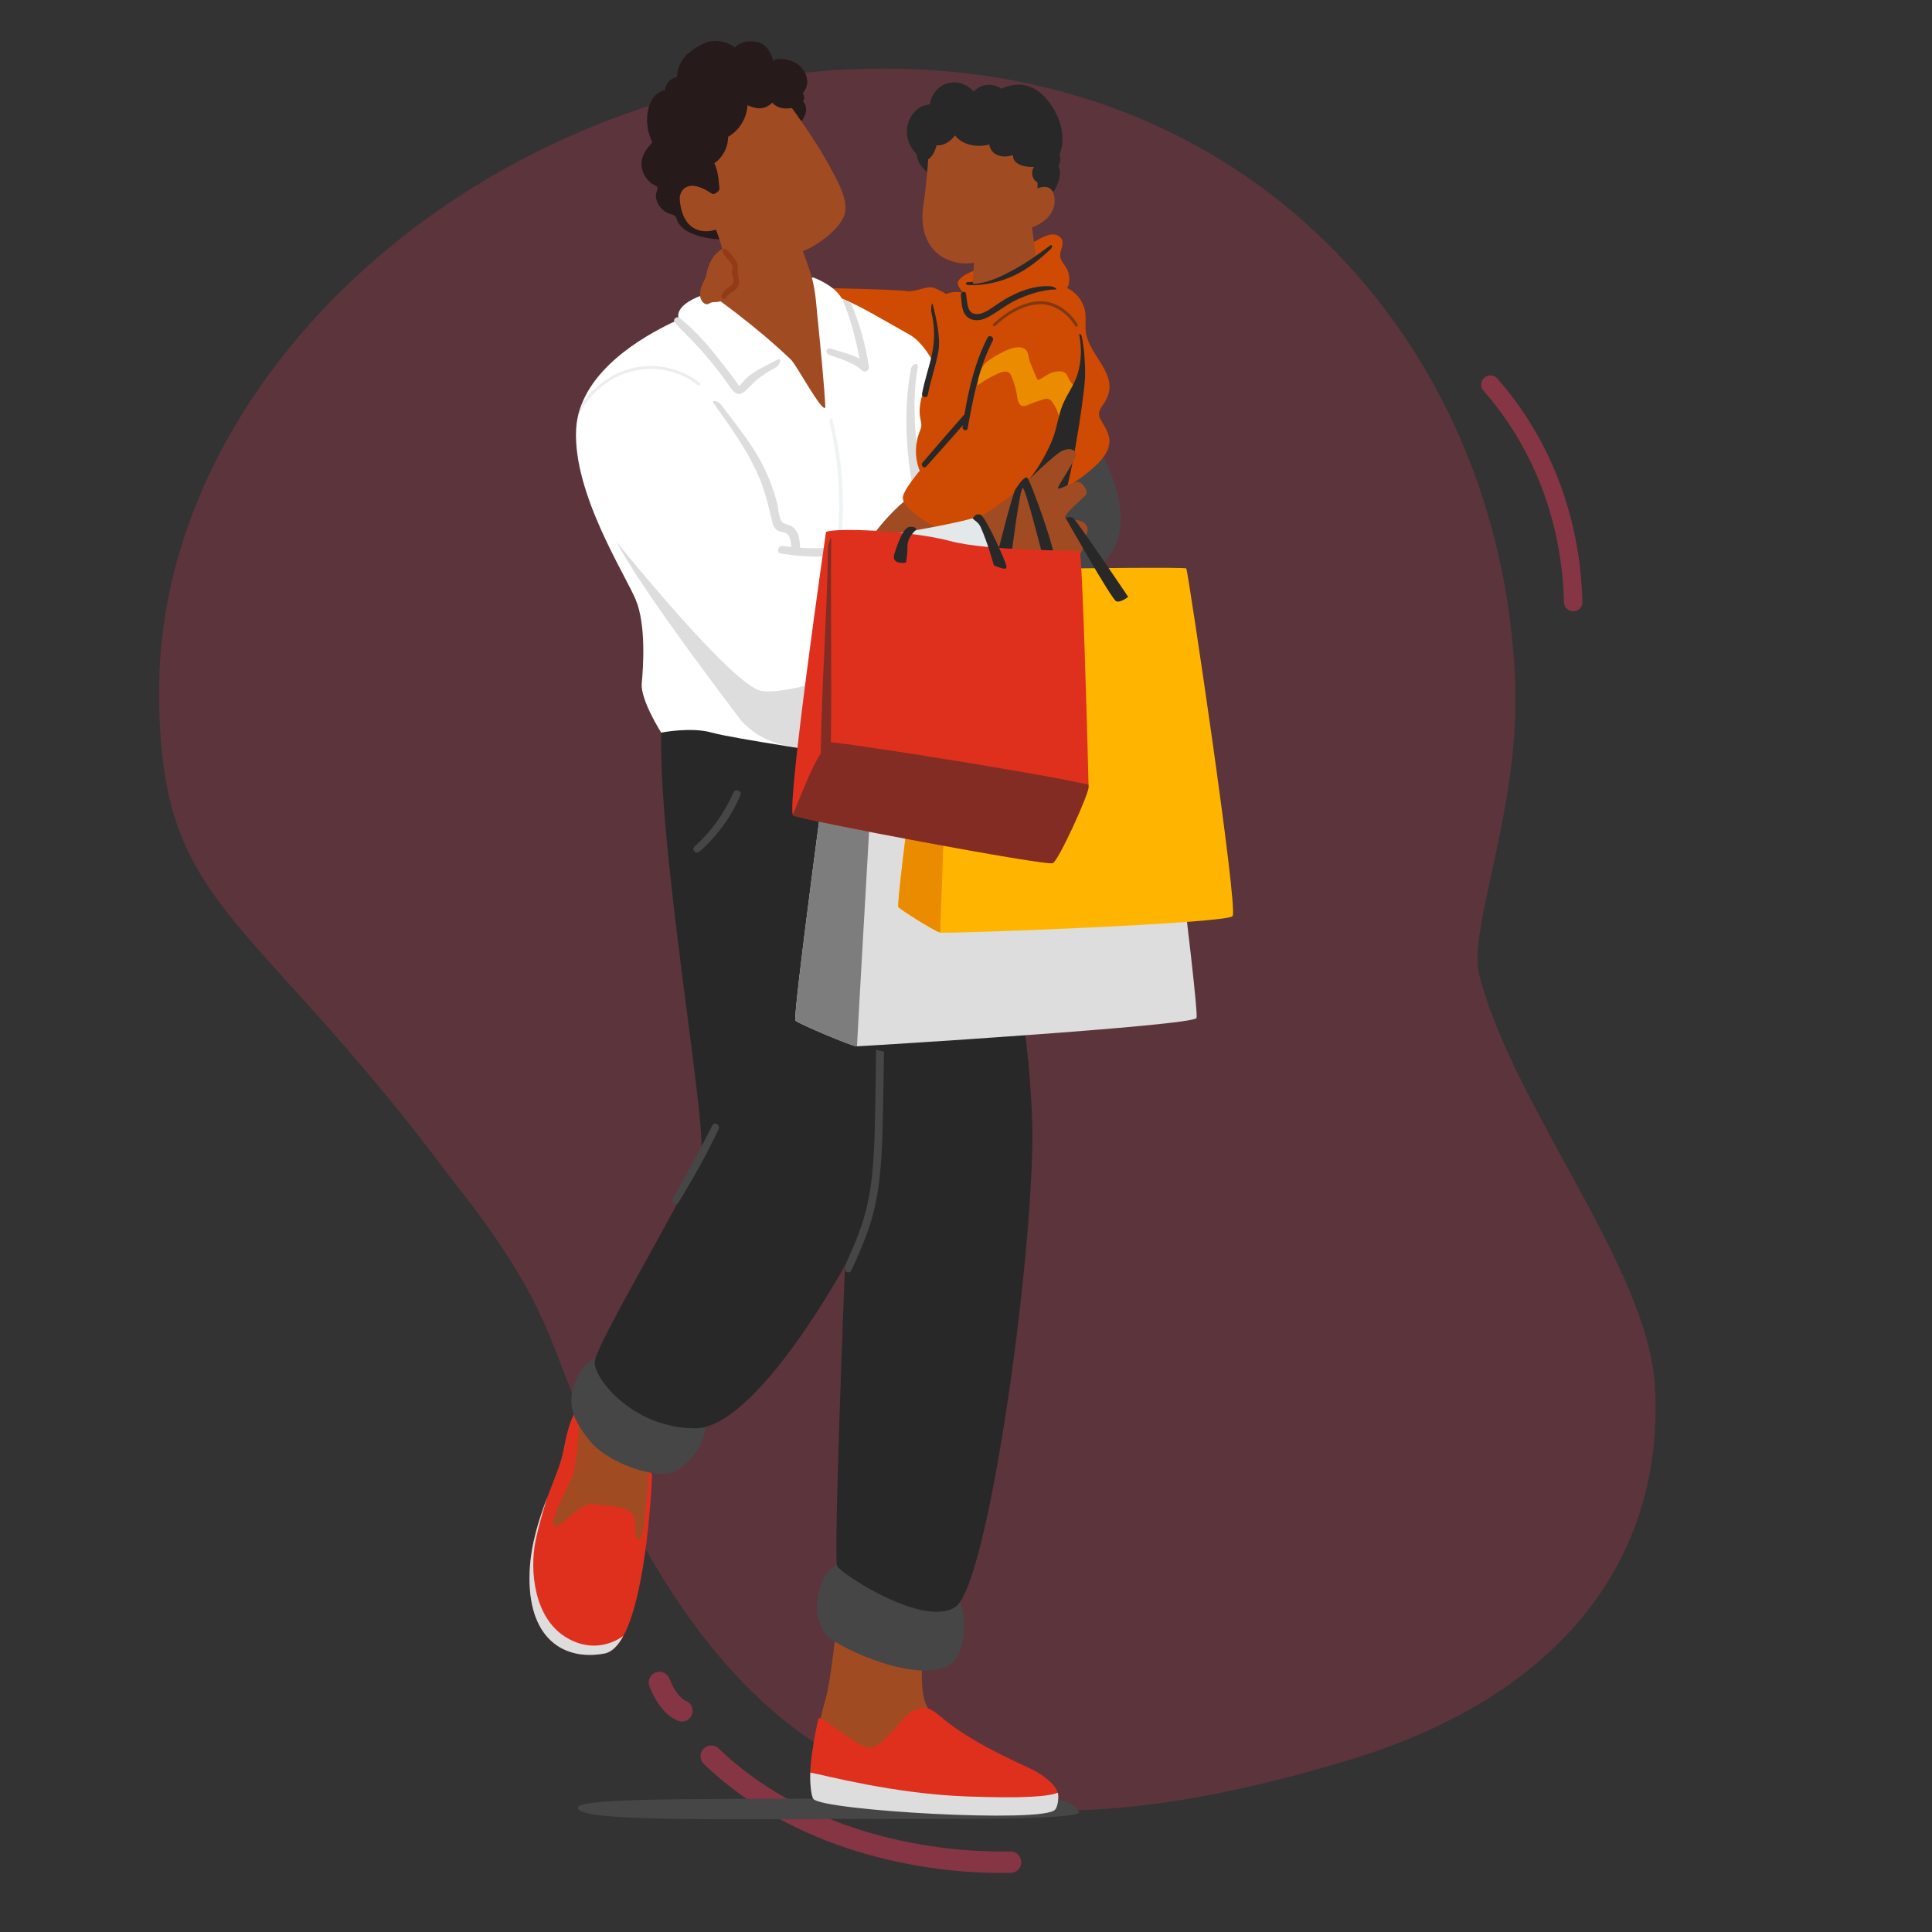 <?xml version="1.0" encoding="UTF-8"?><svg xmlns="http://www.w3.org/2000/svg" viewBox="0 0 327 327"><rect x="0" y="0" width="327" height="327" fill="#333333" stroke="none"/><defs><style>.cls-1{stroke-width:3.63px;}.cls-1,.cls-2{fill:none;stroke:#d93954;stroke-linecap:round;stroke-miterlimit:10;}.cls-1,.cls-2,.cls-3,.cls-4,.cls-5{opacity:.5;}.cls-6,.cls-5{fill:#e3e8ea;}.cls-7{fill:#ea8b00;}.cls-8{fill:#fff;}.cls-9{fill:#ffb500;}.cls-10{fill:#7d7d7d;}.cls-11{fill:#933b16;}.cls-12{fill:#a14b22;}.cls-13{fill:#cf4a02;}.cls-14,.cls-4{fill:#ddd;}.cls-15{fill:#df301e;}.cls-16{fill:#464646;}.cls-17{fill:#261a1a;}.cls-18,.cls-3{fill:#282828;}.cls-2{stroke-width:3.12px;}.cls-19{fill:#d93954;opacity:.25;}</style></defs><g id="Background"><g><path class="cls-19" d="M256.47,116.37c-1.66-56.07-42.92-104.77-106.92-104.77S26.93,60.94,26.93,117.03c0,37.09,14.87,36.03,49.58,82.63,13.22,16.53,15.91,24.78,18.84,32.39,25.45,66.1,58.32,88.56,133.2,65.77,35.86-10.91,53.18-34.18,51.56-63.13-1.12-20.14-24.13-47.51-29.75-69.74-1.93-7.64,6.73-27.6,6.11-48.59Z"/><path class="cls-2" d="M252.26,65.1c8.18,9.3,13.63,21.94,14.01,36.81"/><path class="cls-1" d="M171.03,315.18c-15.06,.3-36.08-3.89-50.65-17.93"/><path class="cls-1" d="M115.42,289.56s-2.23-.68-3.8-4.79"/></g></g><g id="Foreground"><g><path class="cls-13" d="M139.43,48.74s12.12,.25,13.89,.51,3.54-1.01,4.8-.51c1.26,.51,2.02,1.01,2.02,1.01,0,0,1.77-.76,3.28,0,1.52,.76-2.27,13.64-2.27,13.64l-18.68-2.59-3.03-12.06Z"/><path class="cls-16" d="M182.55,306.63c1.67,1.64-31.38,1.19-37.07,1.22-33.96,.23-47.71,.05-47.68-1.88,0-1.97,26.03-1.31,60.53-1.66,21.07-.48,22.89,.02,24.23,2.32Z"/><g><g><path class="cls-12" d="M142.36,267.71c0,.33-1.48,16.05-2.67,20.04-1.67,5.59-2.34,11.83-1,13.47,1.33,1.64,38.71,5.59,39.37,3.61,.67-1.97-16.9-9.29-21.02-15.77-4.2-6.61,5.91-40.05,6.01-40.08l-20.69,18.73Z"/><path class="cls-15" d="M178.56,305.33c-2,2.3-39.21,.16-40.87-1.81-.27-.32-.43-.86-.51-1.55-.42-3.58,1.34-11.1,1.34-11.1,.67-.66,6.34,4.93,8.68,4.93s5.67-5.59,7.34-6.24c1.67-.66,2.35-1,4.67,.99,5.17,4.44,13.35,7.89,15.35,8.87,1.46,.72,3.99,2.32,4.47,4.02,.18,.63,.07,1.27-.47,1.89Z"/><path class="cls-14" d="M178.56,306.31c-2,2.3-39.18,.14-40.87-1.81-.43-.49-.62-2.84-.53-4.48,2.4,.42,13.93,3.58,26.52,4.04,9.54,.35,13.72,.02,15.36-.63,.18,.63,.07,2.26-.47,2.88Z"/></g><g><path class="cls-15" d="M110.37,249.63s-.71,19.63-4.87,27.28c-.89,1.63-1.94,2.72-3.17,2.95-7.01,1.31-13.12-2.63-12.68-13.8,.18-4.68,1.61-8.98,3-12.67,1.15-3.04,2.28-5.65,2.67-7.7,1-5.26,2-8.21,5-8.87s10.05,12.81,10.05,12.81Z"/><path class="cls-12" d="M97.98,238.47s.17,9.04-1.5,12.32c-1.67,3.29-3.34,6.9-2.67,7.56,.67,.66,4.5-4.11,6.51-3.78,2,.33,5.67,.33,6.67,1.64,1,1.31,.17,4.44,1.17,4.44s1.68-12.5,1.68-12.5l-11.85-9.67Z"/><path class="cls-14" d="M105.49,276.91c-.89,1.63-1.94,2.72-3.17,2.95-7.01,1.31-13.12-2.63-12.68-13.8,.18-4.68,1.61-8.98,3-12.67-.73,2.33-1.53,5.12-2,7.41-1,4.93-.33,13.14,5.34,16.43,4.58,2.65,8.26,.57,9.51-.33Z"/></g><path class="cls-16" d="M102.32,229.92s-2.67-.99-4.67,3.29c-2,4.27-.67,7.23,2.34,10.84,3,3.61,11.34,6.57,14.35,4.93,3-1.64,5.67-5.59,5-9.2-.67-3.61-17.02-9.86-17.02-9.86Z"/><path class="cls-16" d="M142.03,264.75s-2.34,.33-3.34,4.27c-1,3.94,0,5.91,1,7.56,1,1.64,14.12,8.14,20.35,5.59,4-1.64,3.67-10.19,2-11.5-1.67-1.31-20.02-5.91-20.02-5.91Z"/><path class="cls-18" d="M174.73,193.45c-.33,23.33-7.67,74.91-13.01,78.52-5.34,3.61-19.35-5.59-20.02-6.9-.67-1.31,1.33-50.92,1.33-50.92,0,0-15.01,27.6-25.36,27.6s-17.02-8.22-17.02-11.17,17.42-31.57,18.02-35.48c1-6.57-9.67-64.4-6.01-78.2,3.44-12.95,51.24,4.32,51.24,4.32,0,0,4.9,21.47,8.11,42.74,.02,.11,.04,.23,.05,.34,.6,3.97,1.13,7.93,1.57,11.74,.31,2.68,.56,5.3,.74,7.78,.27,3.5,.4,6.76,.36,9.62Z"/><path class="cls-16" d="M152.74,142.81c-.41,2.44-1.46,4.25-2.82,6.13,.02-2.9,.04-5.5,.05-7.66,0-.73-1.12-.72-1.14,0-.37,11.71-.47,37.55-.76,49.26-.14,5.76-.41,11.51-2.3,17.01-.79,2.3-1.76,4.52-2.78,6.72,.04,.31,.07,.54,.11,.85,0,0,0,0,0,.01,.28,.34,.82,.28,1-.12,1.04-2.24,2.03-4.5,2.85-6.83,1.89-5.4,2.26-11.03,2.42-16.7,.26-9.43,.44-27.57,.54-40.75,.02-.01,.04-.02,.06-.04,2.31-1.78,3.53-4.96,3.9-7.73,.08-.63-1.02-.78-1.13-.15Z"/><path class="cls-16" d="M120.58,190.46c-2.16,4.19-4.35,8.35-6.75,12.42-.39,.66,.63,1.28,1.03,.62,2.45-4.02,4.78-8.14,6.77-12.4,.32-.7-.69-1.35-1.05-.64Z"/><path class="cls-16" d="M124.17,134.07c-1.55,3.52-3.75,6.63-6.63,9.23-.57,.52,.28,1.34,.85,.84,3.04-2.67,5.37-5.89,6.94-9.59,.28-.65-.88-1.13-1.16-.48Z"/><path class="cls-18" d="M174.37,183.83l-28.88-6.8,26.57-12.73c.6,3.97,1.13,7.93,1.57,11.74,.31,2.68,.56,5.3,.74,7.78Z"/></g><g><path class="cls-8" d="M164.94,106.58l-21.97,21.21s-18.94-2.78-22.48-3.79c-3.54-1.01-8.58,0-8.58,0,0,0-3.54-5.56-3.29-8.33,.25-2.78,.76-9.85-1.01-14.14-1.77-4.29-10.61-17.93-10.1-28.79,.04-.79,.14-1.55,.31-2.28,.15-.68,.35-1.33,.6-1.97,3.18-8.27,13.69-13.13,16.52-14.44,0,0-1.52-2.53,5.3-4.55,6.82-2.02,17.43-2.53,17.43-2.53,0,0,3.54,1.26,4.8,3.54,0,0,.03,.01,.08,.04,.19,.08,.71,.31,1.44,.64,2.54,1.14,6.87,3.75,9.84,5.38,5.05,2.78,7.58,13.89,8.33,16.42,.76,2.53,2.78,33.59,2.78,33.59Z"/><path class="cls-5" d="M144.93,100.97c.24,.1,.46,.25,.63,.45,.06-1.13-.1-2.26-.39-3.35-.44-1.65-1.29-3.04-2.02-4.57-.82-1.7-.61-3.43-.53-5.25,.08-1.8,.08-3.61,0-5.41-.18-3.99-.74-7.96-1.72-11.83-.09-.35-.61-.16-.54,.19,.82,3.59,1.38,7.24,1.58,10.92,.1,1.75,.12,3.5,.07,5.25-.05,1.69-.38,3.49,.06,5.15,.42,1.57,1.47,2.93,2.05,4.45,.48,1.27,.8,2.63,.79,3.99Z"/><path class="cls-14" d="M131.6,60.87c-1.56,.82-4.05,1.96-5.33,3.18-.19,.18-.96,1.21-1.18,1.23l.06,.1c-.2-.27-.4-.55-.59-.82-.52-.72-1.05-1.43-1.6-2.14-2.41-3.1-4.81-6.12-7.9-8.57-.56-.45-1.31,.25-.8,.8,1.52,1.68,2.95,2.97,4.45,4.67,1.57,1.77,3.04,3.62,4.42,5.54,.79,1.1,1.53,2.58,2.93,1.38,.75-.65,1.37-1.43,2.15-2.05,.95-.76,1.98-1.41,3.06-1.97,.79-.42,1.12-1.76,.33-1.35Z"/><path class="cls-14" d="M145.92,62.7c-1.6-1.39-3.55-1.93-5.48-2.59-.86-.3-.69-1.36,.19-1.09,1.65,.52,3.36,.88,4.85,1.7-.59-3.26-1.59-7.01-2.94-10.18,.19,.08,.71,.31,1.44,.64,1.48,3.44,2.54,7.22,3.08,10.85,.1,.67-.6,1.14-1.14,.66Z"/><path class="cls-14" d="M156.41,85.88c-.88-7.73-2.47-15.97-1.07-23.75,.15-.86-.98-.58-1.15,.29-1.5,7.92-.67,16.1,.99,23.63,.15,.68,1.31,.54,1.23-.17Z"/><path class="cls-14" d="M141.31,92.64c-1.97,.17-3.93,.2-5.89,.07,0-.02,0-.04,0-.06-.05-.96-.12-1.96-.65-2.79-.59-.94-1.21-.91-2.12-1.3-.86-.37-.91-2.66-1.15-3.54-.37-1.36-.82-2.7-1.35-4.01-1.99-4.88-5-8.38-8.15-12.57-.48-.64-1.67-.84-1.19-.16,2.88,4.07,5.87,8.14,7.78,12.77,.98,2.38,1.53,4.8,2.12,7.29,.17,.72,.48,1.32,1.21,1.58,.57,.21,1.09,.12,1.51,.65,.43,.55,.45,1.33,.49,2.01-.47-.05-.93-.11-1.4-.18-.83-.13-1.2,1.14-.35,1.28,3.03,.52,6.08,.67,9.14,.38,.9-.08,.91-1.5,0-1.42Z"/><path class="cls-4" d="M118.1,65.2c-1.58-1.29-3.46-2.13-5.46-2.52-3.49-.67-7.12,.13-10.03,2.16-2.07,1.44-3.67,3.39-4.79,5.61,.15-.68,.35-1.33,.6-1.97,.2-.31,.42-.6,.64-.89,2.23-2.88,5.46-4.95,9.09-5.49,3.65-.53,7.44,.4,10.31,2.75,.25,.2-.11,.56-.35,.35Z"/><path class="cls-14" d="M127.63,123.9c2.9,2.11,6.59,2.72,10.1,2.81,.99,.02,1.45,.86,1.39,1.63l14.21-17.47s-19.45,7.07-24.5,6.06c-5.05-1.01-24.5-25.25-24.5-25.25,3.47,6.63,13.59,20.38,21.19,30.38,.65,.67,1.35,1.3,2.11,1.85Z"/></g><g><path class="cls-16" d="M185.9,75.77s9.17,14.77-.97,20.77c-10.14,6-24.03,1.45-24.03,1.45l3.54-19.7,21.47-2.53Z"/><path class="cls-12" d="M148.27,89.91s2.02-2.78,5.05-5.3c3.03-2.53,8.33,6.31,8.33,6.31l-6.57,2.78-6.82-3.79Z"/><g><path class="cls-13" d="M180,48.52c1.93,.6,3.43,2.39,3.69,4.4,.13,1.01-.03,2.04,.07,3.06,.43,4.36,6.11,7.48,3.21,12.1-.45,.72-1.1,1.45-.94,2.28,.05,.26,.18,.51,.31,.74,.59,1.03,1.3,2.05,1.42,3.23,.18,1.92-1.26,3.58-2.71,4.85-3.84,3.37-8.66,5.93-13.8,6.44-2.32,.23-3.63-.16-5.57-1.28-2.46-1.43-5.5-2.07-8.14-3.12-1-.4-1.72-1.01-2.06-2.02-.65-1.95-.6-4.12,.13-6.04,.14-.36,.3-.71,.33-1.09,.03-.41-.09-.81-.17-1.22-.61-3.09,1.25-6.05,2.15-9.06,.83-2.76,.85-5.75,.06-8.52-.06-.2-.12-.41-.06-.61,.07-.25,.32-.41,.54-.54,1.85-1.11,3.72-2.23,5.78-2.86,1.28-.39,2.6-.58,3.92-.77,2.91-.42,5.81-.84,8.72-1.26,.69-.1,1.39-.2,2.07-.03,.67,.17,.97,.63,1.08,1.32Z"/><g><path class="cls-13" d="M162.12,47.88c-.02,.25,.08,.5,.21,.72,.29,.54,.88,1.02,.98,1.62,.12,.71,.14,1.44,.32,2.14,.07,.27,.17,.54,.35,.75,.47,.54,1.31,.55,2,.37,1.44-.38,2.66-1.32,3.94-2.09,2.83-1.69,6.16-2.52,9.45-2.35,.39,.02,.81,.04,1.12-.2,.22-.18,.33-.46,.39-.73,.23-.96,.07-2-.44-2.84-.36-.6-.9-1.14-.99-1.84-.12-.95,.65-1.92,.31-2.81-.21-.56-.82-.9-1.42-.94s-1.19,.17-1.73,.42c-.6,.27-1.17,.59-1.73,.93-.49,.3-.92,.7-1.42,.97-1.21,.67-2.45,1.29-3.71,1.86-1.36,.61-2.77,1.07-4.14,1.64-1.04,.43-2.23,.82-3.05,1.62-.21,.21-.42,.45-.45,.74,0,0,0,.01,0,.02Z"/><path class="cls-18" d="M177.71,41.57c-3.9,2.93-8.69,6.21-13.79,6.17-.58,0-.58,.48,0,.51,2.68,.12,5.37-.51,7.76-1.64,2.35-1.11,4.21-2.66,6.13-4.42,.39-.36,.34-.94-.1-.61Z"/><path class="cls-18" d="M177.71,48.44c-2.73-.13-5.32,.87-7.64,2.23-1.21,.7-2.32,1.67-3.6,2.24-.92,.41-2.04,.43-2.49-.61-.32-.74-.35-1.79-.48-2.58-.1-.58-.95-.32-.87,.24,.17,1.28,.07,3.05,1.3,3.84,1.06,.68,2.34,.4,3.38-.17,1.52-.83,2.87-1.93,4.42-2.72,1.89-.96,4.73-1.9,6.85-1.91,.62,0-.25-.53-.86-.56Z"/><path class="cls-18" d="M179.33,26.12c1.41-3.38-.33-7.67-2.94-10.12-2.15-2.02-4.67-2.03-6.9-.98-.57-.39-1.23-.64-1.96-.67-1.06-.05-2.03,.39-2.7,1.15-.94-.93-2.04-1.62-3.52-1.55-2.12,.1-3.62,1.7-3.92,3.7,0-.03-1.11,.25-1.21,.29-.38,.16-.74,.39-1.05,.66-.65,.57-1.11,1.33-1.38,2.14-.64,1.94-.04,3.91,1.4,5.34,.06,1.06,.66,2.04,1.44,2.76,.89,.83,2,1.27,3,1.93,1.04,.69,2.08,1.36,3.16,1.98,2.14,1.22,4.41,2.26,6.84,2.75,1.03,.21,2.08,.31,3.13,.28,2.48-.06,4.25-1.28,5.58-3.32,.9-1.37,1.44-3,.86-4.38,.33-.63,.38-1.35,.17-1.97Z"/><path class="cls-12" d="M171.42,45.73c1.35-.75,2.64-1.6,3.89-2.5-.37-2.69-.79-5.89-.79-5.89l-8.39,3.75-1.17,.53-.28,6.27s0,.1,.03,.16c2.4-.1,4.63-1.18,6.7-2.32Z"/><path class="cls-12" d="M178.5,33.91c-.08-3.36-2.9-2.02-2.9-2.02,0,0,.03-.4,0-1.02-.35-.18-.64-.49-.79-.92-.21-.57-.13-1.21,.2-1.71-1.59,.11-3.63-.42-3.56-1.98-.84,.25-1.74,.34-2.56,.02-.85-.33-1.31-1.02-1.45-1.82-2.05,.52-4.47,.16-5.81-1.54-.77,1.02-1.87,1.8-3.1,1.67-.26,.94-.67,1.87-1.43,2.39l-.02,.33s-.27,3.94-.81,7.56c-.55,3.62,.35,8.25,5.43,9.51,5.08,1.26,10.86-3.53,12.84-5.83,0,0,4.03-1.25,3.95-4.61Z"/></g><g><path class="cls-13" d="M167.21,57.08s-2.53,6.31-3.03,9.85c-.51,3.54-.76,4.29-.76,4.29,0,0-10.86,10.86-10.61,13.13,.25,2.27,6.31,5.3,6.31,5.3,0,0,8.08-1.52,13.64-6.06,5.56-4.55,7.07-13.64,7.58-14.65,.51-1.01,2.78-3.79,3.03-5.56,.25-1.77,.76-4.8-.51-7.58s-5.56-6.06-10.35-3.79c-4.8,2.27-5.3,5.05-5.3,5.05Z"/><path class="cls-18" d="M167.15,57.13c-2.08,4.08-3.16,8.53-3.91,13.02-.04,.02-.07,.05-.1,.09-2.35,2.68-4.7,5.36-7.01,8.08-.37,.44,.25,1.07,.64,.64,2.08-2.31,4.14-4.65,6.19-6.98-.01,.09-.03,.19-.04,.28-.08,.55,.75,.8,.86,.24,.92-5.09,1.87-10.21,4.25-14.85,.29-.57-.57-1.08-.87-.51Z"/><path class="cls-3" d="M182.41,54.92c-1.35-2.21-3.69-3.97-6.36-3.93-2.94,.05-5.88,1.88-7.94,3.86-.21,.2,.11,.52,.32,.32,1.94-1.84,4.66-3.54,7.4-3.68,2.59-.14,4.84,1.57,6.16,3.68,.17,.27,.58,.02,.42-.25Z"/><path class="cls-7" d="M171.95,58.82c.84-.12,1.64,.03,1.96,.82,.22,.53,.22,1.15,.45,1.7,.37,.92,.76,1.83,1.14,2.74,.03,.07,.06,.15,.13,.19,.1,.06,.23,.01,.33-.04,.54-.27,1.02-.66,1.56-.94,.55-.28,1.16-.43,1.78-.44,.23,0,.47,.01,.69,.1,.6,.25,.78,.9,1.05,1.43,.27,.54,.87,.78,.78,1.46-.04,.31-.18,.6-.31,.88-.59,1.23-1.18,2.46-1.77,3.69-.07,.15-.23,.34-.38,.25-.08-.04-.1-.13-.13-.22-.21-.77-.54-1.5-.97-2.17-.41-.62-.82-.94-1.53-.71-.74,.23-1.49,.47-2.22,.75-.65,.25-1.41,.78-1.95,.07-.3-.39-.35-.9-.42-1.38-.17-1.14-.49-2.26-.95-3.31-.09-.2-.19-.41-.35-.56-.69-.63-2.14,.19-2.8,.52-.94,.46-1.81,1.04-2.67,1.62,.13-.09,.21-1.08,.26-1.25,.23-.9,.48-1.98,1.21-2.61,.91-.8,2.07-1.42,3.15-1.96,.48-.24,1.25-.55,1.99-.65Z"/><path class="cls-18" d="M183.12,57.08c-.12-.59-.52-.79-.41-.21,.39,2.12,.31,4.3-.3,6.37-.57,1.93-1.81,3.46-2.56,5.3-.74,1.81-.94,3.8-1.64,5.64-.74,1.95-2.41,5.12-4.18,7.14-.43,.49,5.43,3.8,5.81,3.28,1.19-1.64,3.54-16.42,3.79-20.46,.12-1.99-.11-5.12-.51-7.07Z"/></g></g><path class="cls-18" d="M157.86,51.52c-.15-.56-.34,.81-.21,1.38,.59,2.4,.59,4.78,.06,7.19-.48,2.19-1.23,4.3-1.64,6.51-.12,.62,.84,.89,.96,.26,.47-2.5,1.36-4.91,1.8-7.42,.39-2.28-.38-5.69-.97-7.93Z"/></g><g><path class="cls-17" d="M135.95,20.05c.29-.44,.49-.94,.49-1.54,0-.48-.16-.91-.46-1.28-.02-.02-.04-.05-.05-.08,0-.05,.02-.1,.05-.14,.21-.36,.17-.87-.11-1.18,.35-.5,.71-1.14,.75-1.76,.1-1.33-.69-2.64-1.83-3.34-.87-.53-3.04-1.18-3.93-.42-.39-1.48-1.13-2.88-2.76-3.21-1.31-.27-2.82-.05-3.71,.96-1.35-1.08-3.26-1.41-4.89-.85-.69,.24-1.32,.62-1.93,1.03-.72,.47-1.43,.99-1.92,1.7-.69,.97-1.05,1.93-1.05,3.14-1.08,.09-2,1.09-2.01,2.17-.89,.14-1.71,.77-2.18,1.53-1.21,2-1.11,4.9-.14,6.95,.06,.12,.12,.26,.09,.39-.03,.1-.1,.18-.17,.25-.63,.66-1.18,1.43-1.45,2.31-.52,1.64,.24,3.38,1.57,4.39,.2,.15,.93,.43,.99,.64,.07,.23-.28,.94-.29,1.25-.02,1.53,1.1,2.88,2.55,3.3,.25,.07,.52,.12,.7,.3,.18,.17,.25,.42,.33,.65,.62,1.75,2.82,2.58,4.64,2.97,1.58,.33,3.54,.54,5.05,0,1.07-.38,1.84-.58,2.65-1.39,1.93-1.94,3.36-4.47,4.72-6.82,.42-.73,.83-1.46,1.22-2.2,.13-1.04,.26-2.09,.39-3.13,.12-.99,.24-1.98,.37-2.97,.08-.62,.1-1.22,.54-1.7,.59-.64,1.32-1.2,1.79-1.91Z"/><path class="cls-12" d="M138.42,54.3c-.25-2.52-.35-4.87-1.01-7.32-.56-2.05-1.98-5.65-2.78-7.83-.16-.4,.41,1.89,.19,1.54-.76-1.2-1.16-2.17-1.16-2.17l-13.97-2.38s.62,1.03,1.33,2.44c.93,1.85,1.76,5.58,2.08,7.75,.08,.57-1.89,2.48-2.86,3.44,0,0,7.32,5.05,13.64,11.11,.96,.92,5.3,9.09,5.81,8.08-.11-3.18-.95-11.49-1.26-14.65Z"/><path class="cls-12" d="M140.98,29.2c-1.54-2.98-3.37-5.81-5.28-8.57-.55-.79-1.1-1.57-1.67-2.34-1.23,.18-2.41,.1-3.33-.92-.56,.6-1.36,.97-2.18,.96-.7,0-1.36-.26-2.01-.52-.1,2.18-1.38,4.27-3.28,5.35,.02,1.75-.88,3.48-2.32,4.47,.51,1.13,.7,2.29,.78,3.52,.02,.34,.17,.73,0,1.05-.15,.28-.71,.68-1.04,.63-.12-.02-.22-.08-.32-.15-4.09-2.74-5.41-.27-5.28,1.14,.54,5.81,4.41,5.58,5.95,5.1,.54-.17,.19-.62,.19-.62,2.5,3.48,5.57,5.21,8.94,5.36,1.87,.09,3.84-.32,5.86-1.18,.35-.15,.7-.31,1.05-.49,1.91-.96,5.47-3.54,5.98-6,.02-.07,.03-.15,.04-.22,.29-2.2-1.09-4.69-2.06-6.57Z"/></g><g><path class="cls-12" d="M165.69,87.64s4.04-2.53,6.06-4.29c2.02-1.77,6.82-6.57,8.08-7.07,1.26-.51,2.02-.25,2.27,.51,.25,.76-3.03,5.3-3.03,5.81s2.78-1.26,3.54-1.01c.76,.25,1.52,1.52,1.26,2.02-.25,.51-4.04,3.54-3.54,4.04s2.78,0,3.54,1.26c.76,1.26-.76,2.27-.51,3.03,.25,.76-.51,2.27-1.77,2.78-.85,.34-14.9,.25-14.9,.25l-1.01-7.32Z"/><path class="cls-18" d="M168.6,94.58s2.75-10.99,3.25-11.74c.5-.75,1.5-2.25,2-2,.5,.25,5.24,13.49,4.5,13.74-.75,.25-1.75,0-1.75,0,0,0-3-11.99-3.5-11.99s-2,11.99-2,11.99h-2.5Z"/><path class="cls-6" d="M149.28,90.67s10.35-1.52,15.66-3.03c0,0,3.79,3.79,4.55,7.83s-18.94,4.8-18.94,4.8l-1.26-9.6Z"/><g><path class="cls-14" d="M202.52,172.3c-.53,1.31-55.17,4.7-57.47,4.79-.03,0-.06,0-.07,0-.8,0-9.82-3.82-10.35-4.35s5.8-47.16,5.8-47.16l7.67-2.4,46.93-14.65s8.02,62.43,7.49,63.77Z"/><path class="cls-10" d="M148.1,123.19c-.98,17.35-2.76,47.94-3.05,53.91-.03,0-.06,0-.07,0-.8,0-9.82-3.82-10.35-4.35s5.8-47.16,5.8-47.16l7.67-2.4Z"/></g><g><path class="cls-9" d="M208.62,155.06c-1.01,1.26-48.49,3.03-49.5,2.78l-.12-.04c-1.26-.45-6.47-3.77-6.95-4.26-.51-.51,6.06-49.25,6.06-49.25l2.91-1.01,20.32-7.07s19.19-.25,19.45,0,8.84,57.58,7.83,58.84Z"/><path class="cls-7" d="M161.03,103.29c-.46,15.57-1.9,54.55-1.9,54.55l-.12-.04c-1.26-.45-6.47-3.77-6.95-4.26-.51-.51,6.06-49.25,6.06-49.25l2.91-1.01Z"/></g><path class="cls-15" d="M184.25,133.22c0,1.26-5.05,12.37-6.06,12.88-1.01,.51-42.68-7.32-43.94-8.08-.02-.01-.04-.04-.06-.08-.97-2.33,5.61-47.9,5.61-47.9,1.52-.76,14.39-.25,20.96,1.52,6.57,1.77,21.47,1.52,21.97,1.77,.48,.24,1.42,35.21,1.51,39.5,0,.21,0,.34,0,.4Z"/><path class="cls-18" d="M151.36,93.83s1.24-4.4,2.48-4.63c1.24-.23,1.24,.46,1.24,.46,0,0-1.49,1.16-1.49,2.78s-.25,2.78-.25,2.78c0,0-2.48,.46-1.99-1.39Z"/><path class="cls-18" d="M168.22,95.72s-1.01-3.79-2.27-6.57c-.43-.95-1.52-1.26-1.26-1.52,.25-.25,.51-.76,1.26-.51,.76,.25,3.28,5.81,3.79,7.07,.51,1.26,.76,1.77,.51,2.02s-2.02-.51-2.02-.51Z"/><path class="cls-18" d="M190.95,101.02s-8.84-13.13-9.34-13.38c-.51-.25-1.26,0-1.26,0,0,0,7.83,13.89,8.59,14.14,.76,.25,2.02-.76,2.02-.76Z"/><path class="cls-3" d="M184.25,132.82c-6.99-1.7-39.93-6.95-43.62-7.18,.17-10.98-.07-23.49,.06-34.47,0-.57-.53,.96-.54,1.53-.16,11.19-1.11,23.65-1.23,34.83-1.48,2.11-3.62,7.71-4.73,10.4,.02,.04,.04,.07,.06,.08,1.26,.76,42.93,8.59,43.94,8.08,1.01-.51,6.06-11.62,6.06-12.88,0-.06,0-.19,0-.4Z"/></g><path class="cls-12" d="M123.76,43.76c.27,.3,.49,.62,.53,1.03,.04,.4-.02,.82,.04,1.22,.05,.4,.21,.77,.32,1.16s.15,.82-.02,1.18c-.36,.75-1.43,.85-1.92,1.52-.24,.33-.33,.77-.65,1.02-.5,.39-1.27,.1-1.84,.38-.12,.06-.24,.15-.37,.19-.27,.09-.57-.02-.78-.21-.94-.85-.58-2.35-.1-3.34,.14-.3,.31-.58,.43-.89,.13-.35,.19-.71,.27-1.07,.34-1.53,1.18-3.03,2.54-3.81,.1,.11,.19,.23,.28,.35,.33,.47,.88,.85,1.29,1.29Z"/><path class="cls-11" d="M124.94,46.64c-.19-.84,.12-1.65-.31-2.43-.4-.73-1.12-1.44-1.72-2.01-.28-.26-.65,0-.6,.35,.1,.58,.44,.88,.83,1.3,.35,.39,.81,.81,.84,1.38,.02,.35-.14,.65-.11,1.01,.04,.38,.26,.71,.29,1.09,.06,.72-.44,1.07-.97,1.41-.49,.32-.82,.7-1.07,1.23-.23,.48,.47,.91,.73,.43,.46-.85,1.4-.96,1.94-1.69,.48-.66,.3-1.33,.14-2.06Z"/></g></g></svg>